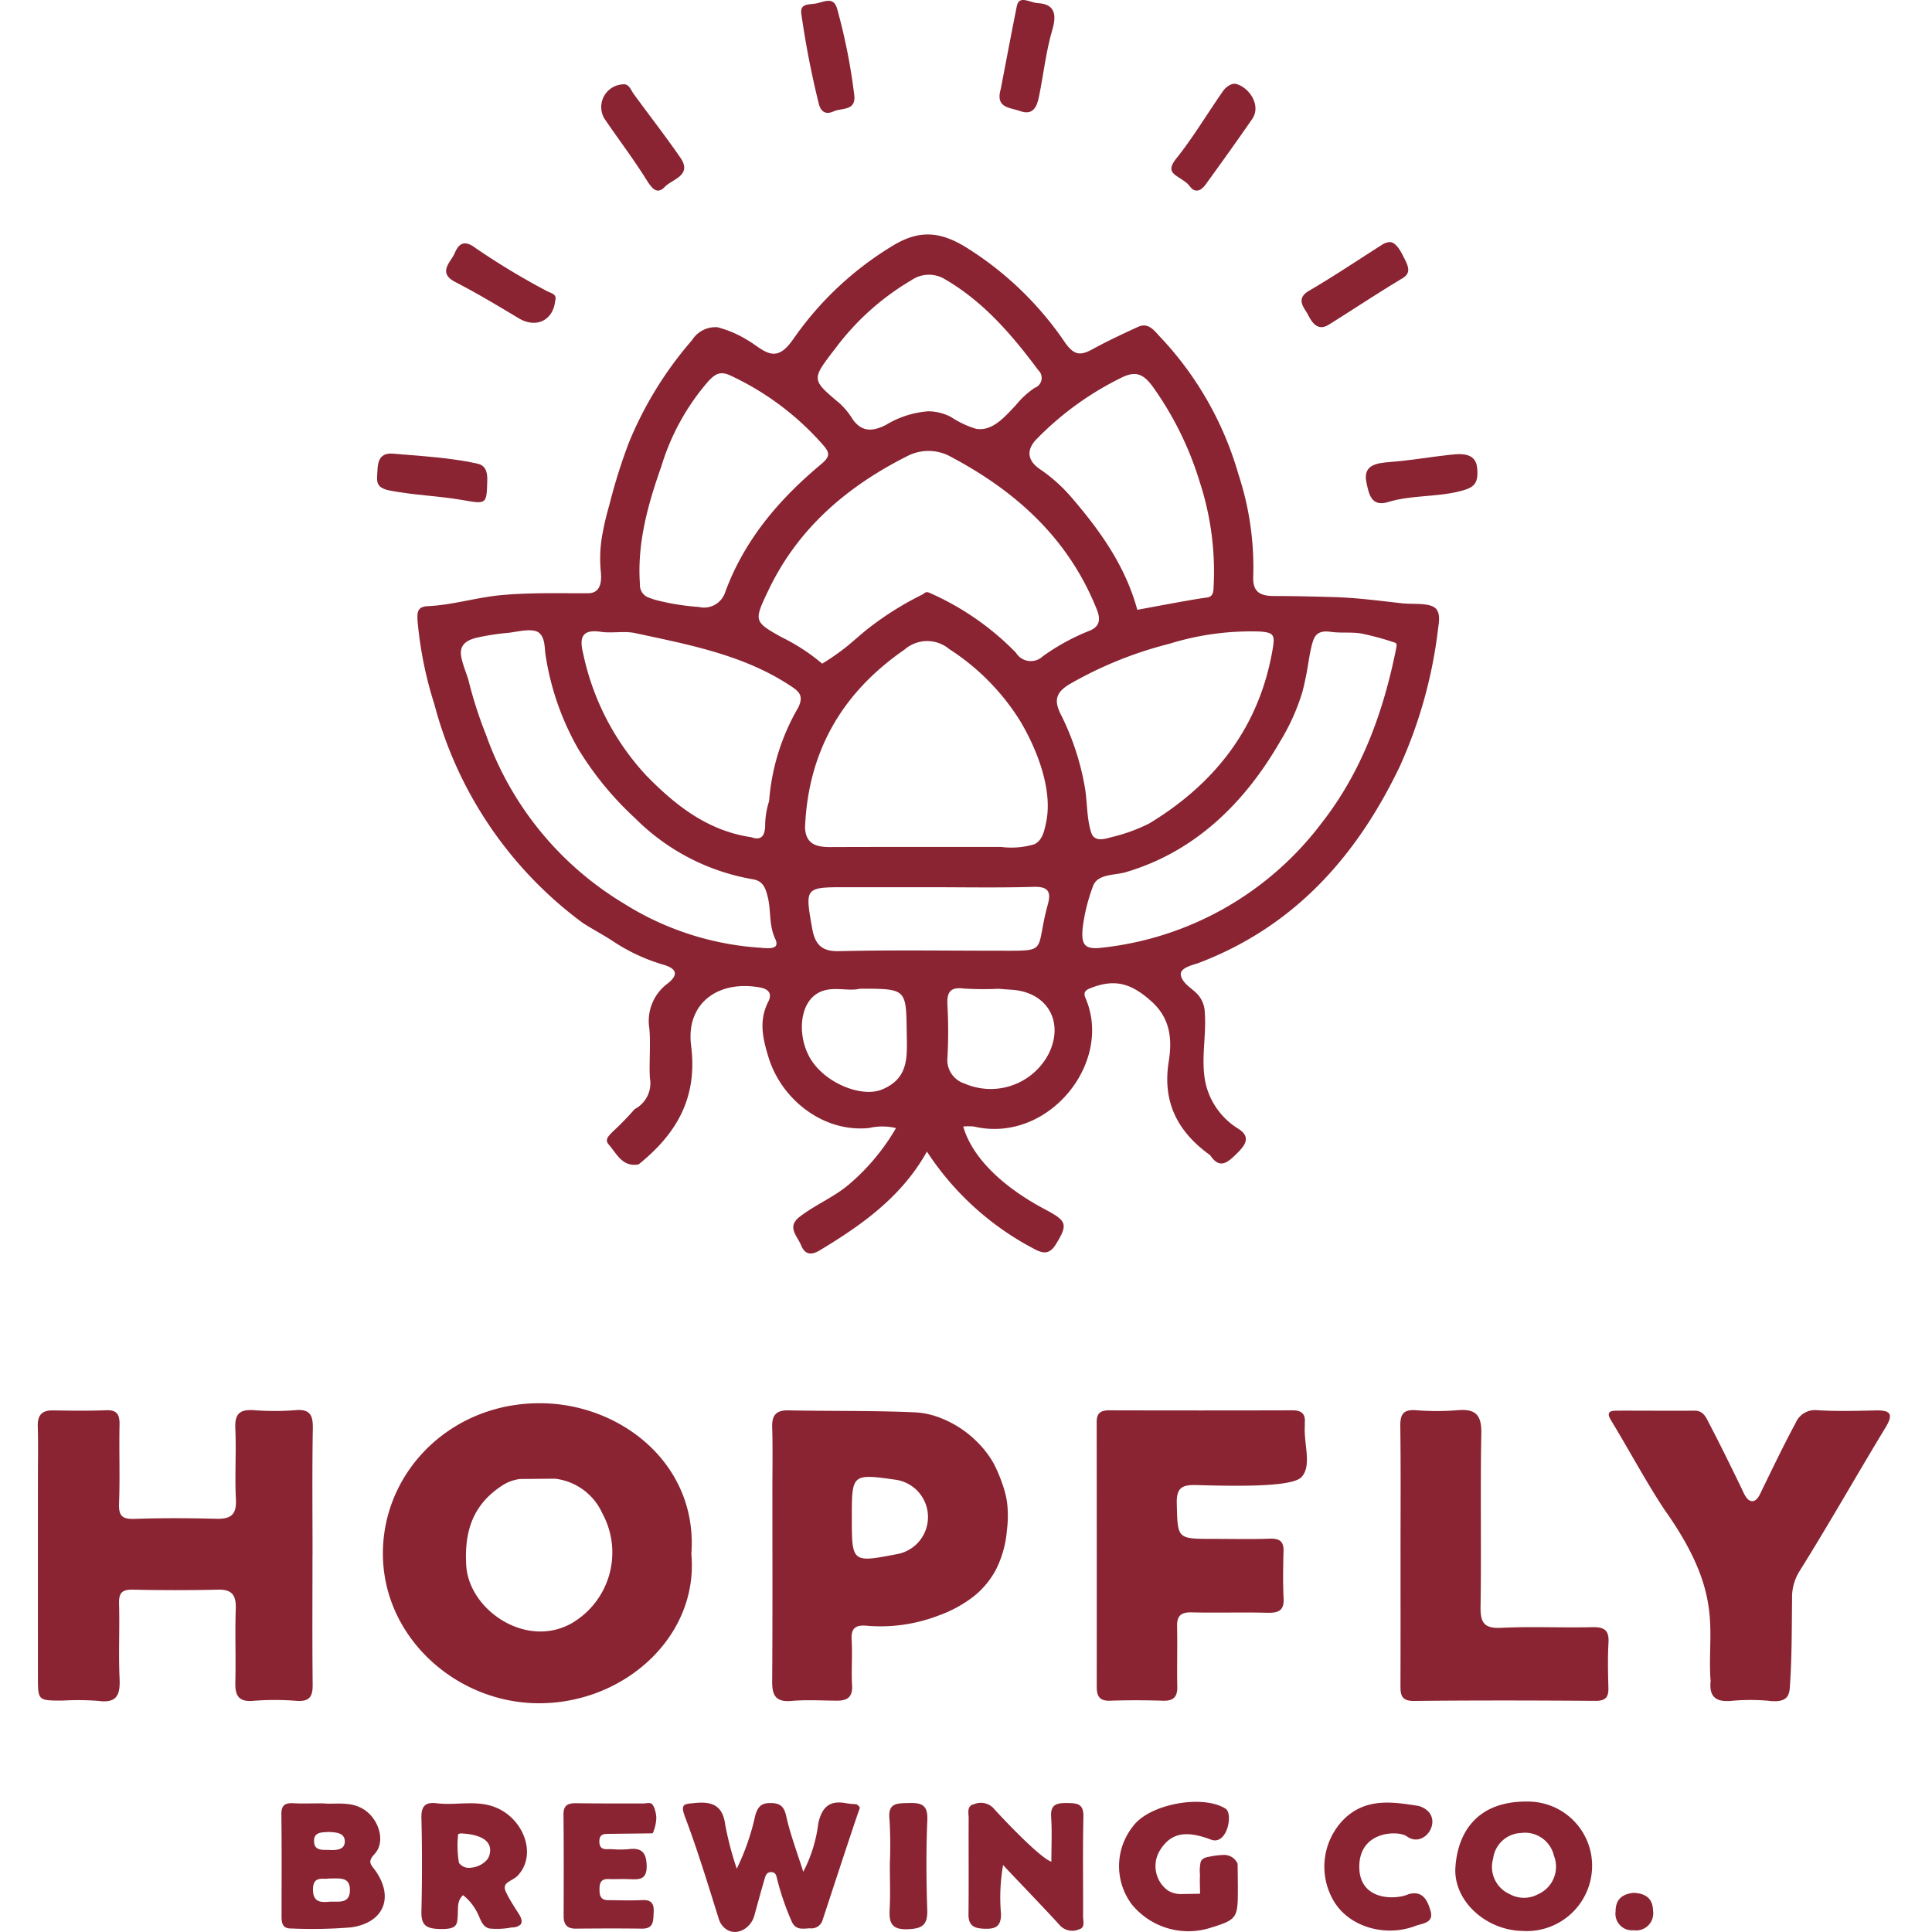 <?xml version="1.0" encoding="UTF-8"?> <svg xmlns="http://www.w3.org/2000/svg" xmlns:xlink="http://www.w3.org/1999/xlink" width="205" height="205" viewBox="0 0 205 205"><defs><clipPath id="clip-path"><rect id="Rectangle_2327" data-name="Rectangle 2327" width="205" height="205" transform="translate(171 1319)" fill="none" stroke="#63aae0" stroke-width="2"></rect></clipPath><clipPath id="clip-path-2"><rect id="Rectangle_179" data-name="Rectangle 179" width="196.535" height="205" fill="#8a2432"></rect></clipPath></defs><g id="Hopfly_Brewing" data-name="Hopfly Brewing" transform="translate(-171 -1319)" clip-path="url(#clip-path)"><g id="Group_611" data-name="Group 611" transform="translate(-0.118 116.271)"><g id="Group_191" data-name="Group 191" transform="translate(175.118 1202.728)"><g id="Group_190" data-name="Group 190" clip-path="url(#clip-path-2)"><path id="Path_231" data-name="Path 231" d="M29.157,295.183c0,4.595-.03,9.19.019,13.784.013,1.261-.341,1.814-1.705,1.712a28.96,28.96,0,0,0-4.6,0c-1.586.136-1.932-.586-1.9-1.973.066-2.6-.044-5.2.044-7.789.049-1.423-.367-2.072-1.892-2.036-3,.073-6.011.067-9.015,0-1.134-.025-1.506.323-1.474,1.463.073,2.662-.065,5.331.055,7.989.077,1.724-.292,2.62-2.265,2.351a28.528,28.528,0,0,0-3.8-.032c-2.594,0-2.6,0-2.6-2.522q-.006-10.488,0-20.976c0-1.864.041-3.73-.016-5.593-.036-1.185.423-1.72,1.627-1.7,1.869.031,3.742.059,5.608-.017,1.186-.048,1.462.461,1.44,1.538-.056,2.8.056,5.6-.052,8.389-.052,1.359.417,1.645,1.689,1.6,2.868-.1,5.743-.083,8.613-.01,1.505.038,2.183-.382,2.1-2.036-.132-2.524.048-5.062-.065-7.588-.069-1.534.505-2,1.964-1.9a28.15,28.15,0,0,0,4.4,0c1.58-.139,1.886.537,1.861,1.96-.08,4.46-.03,8.923-.03,13.384" transform="translate(0 -130.206)" fill="#8a2432"></path><path id="Path_232" data-name="Path 232" d="M220.713,287.813c-1.5-.04-2.1.288-2.06,1.948.1,3.759.006,3.761,3.81,3.761,2,0,4.006.049,6.007-.019,1.094-.037,1.575.258,1.507,1.442-.043,1.662-.065,3.27.005,4.789.105,1.411-.529,1.662-1.754,1.63-2.668-.068-5.34.022-8.008-.042-1.129-.027-1.559.367-1.534,1.486.047,2.129-.023,4.26.021,6.388.023,1.116-.42,1.54-1.539,1.5-1.867-.059-3.739-.066-5.606,0-1.093.039-1.4-.487-1.4-1.434q.007-14.076-.006-28.152c0-.986.476-1.23,1.361-1.228q9.712.026,19.423,0c.937,0,1.37.36,1.3,1.3-.01.132.008.267,0,.4-.1,1.478.46,3.281.1,4.558a1.973,1.973,0,0,1-.466.84c-1.072,1.12-7.647.926-11.152.833" transform="translate(-97.789 -130.236)" fill="#8a2432"></path><path id="Path_233" data-name="Path 233" d="M328.8,310.679a21.593,21.593,0,0,0-4,0c-1.638.148-2.392-.412-2.213-2.1-.421-5.377,1.549-9.1-4.893-18.178-2.026-3.071-3.756-6.336-5.671-9.482-.559-.919-.067-1.029.634-1.031,2.739-.011,5.478.024,8.218,0,.958-.009,1.233.737,1.548,1.339,1.181,2.256,2.3,4.546,3.412,6.837.285.588.576,1.4,1.148,1.425s.862-.789,1.143-1.363c1.133-2.318,2.249-4.647,3.473-6.918a2.237,2.237,0,0,1,2.276-1.372c2.062.139,4.141.071,6.211.028,1.525-.032,1.967.32,1.062,1.809-3.074,5.063-5.986,10.226-9.129,15.246a5.247,5.247,0,0,0-.79,2.934c-.037,3.17-.013,6.34-.245,9.51-.1,1.065-.62,1.476-2.178,1.325" transform="translate(-145.077 -130.205)" fill="#8a2432"></path><path id="Path_234" data-name="Path 234" d="M270.433,295.149c0-4.53.037-9.06-.024-13.589-.017-1.256.286-1.828,1.66-1.725a27.349,27.349,0,0,0,4.405,0c1.887-.164,2.569.464,2.531,2.442-.118,6.126.012,12.257-.081,18.384-.026,1.7.356,2.357,2.2,2.265,3.2-.159,6.412.007,9.617-.07,1.258-.031,1.839.275,1.759,1.636-.093,1.593-.052,3.2-.011,4.8.026,1-.3,1.391-1.381,1.383-6.413-.045-12.826-.061-19.239.009-1.432.016-1.447-.727-1.443-1.741.017-4.6.007-9.193.007-13.789" transform="translate(-125.826 -130.2)" fill="#8a2432"></path><path id="Path_235" data-name="Path 235" d="M146.809,358.324c-.164.45-.319.9-.471,1.353-1.173,3.487-2.314,6.993-3.464,10.482a1.235,1.235,0,0,1-1.347.9c-.7.027-1.47.235-1.909-.663a28.024,28.024,0,0,1-1.545-4.443c-.107-.364-.1-.839-.652-.856-.535-.011-.626.449-.733.807-.374,1.273-.716,2.551-1.069,3.823-.439,1.583-2.436,2.479-3.523.868a2.606,2.606,0,0,1-.292-.69c-1.122-3.575-2.21-7.168-3.537-10.674-.54-1.433-.021-1.358,1.027-1.465,1.834-.187,2.994.235,3.246,2.337a34.989,34.989,0,0,0,1.219,4.63,24.669,24.669,0,0,0,1.957-5.625c.267-.914.61-1.342,1.6-1.342,1.048,0,1.465.348,1.7,1.422.422,1.9,1.123,3.737,1.8,5.876a14.985,14.985,0,0,0,1.593-5.128c.38-1.732,1.192-2.492,2.967-2.149a7.978,7.978,0,0,0,1.042.1c.115.007.441.3.39.436" transform="translate(-59.584 -166.45)" fill="#8a2432"></path><path id="Path_236" data-name="Path 236" d="M289.12,357.52c-5.571-.112-7.544,3.374-7.785,6.972-.235,3.566,3.246,6.684,7.09,6.753a6.935,6.935,0,0,0,7.411-6.651,6.808,6.808,0,0,0-6.716-7.074m.952,9.849a3.126,3.126,0,0,1-2.984-.032,3.161,3.161,0,0,1-1.748-3.775,3.1,3.1,0,0,1,2.925-2.706,3.157,3.157,0,0,1,3.524,2.411,3.192,3.192,0,0,1-1.716,4.1" transform="translate(-130.905 -166.359)" fill="#8a2432"></path><path id="Path_237" data-name="Path 237" d="M58.214,364.84c-.364-.481-.727-.8.011-1.583,1.208-1.278.519-3.572-.941-4.63-1.508-1.085-3.2-.615-4.55-.77-1.2,0-2.133.043-3.064-.011-.9-.053-1.331.187-1.315,1.192.048,3.593.021,7.181.021,10.774,0,.711.064,1.342,1.032,1.326a49.746,49.746,0,0,0,6.384-.123c3.55-.524,4.555-3.331,2.422-6.176m-4.93-3.946c.845.032,1.759.069,1.8.952.043.936-.861.995-1.609.962-.7-.037-1.615.144-1.652-.9s.861-.952,1.465-1.011m.166,7.405c-.861.064-1.716.1-1.743-1.235-.037-1.593,1.1-1.1,1.716-1.235,1.1.011,2.2-.2,2.2,1.2.011,1.577-1.273,1.2-2.176,1.267" transform="translate(-22.5 -166.509)" fill="#8a2432"></path><path id="Path_238" data-name="Path 238" d="M188.377,364.4a19.943,19.943,0,0,0-.22,5.181c.009,1.246-.493,1.61-1.671,1.577-1.1-.029-1.791-.244-1.777-1.537.035-3.395,0-6.79.017-10.186,0-.553-.235-1.333.585-1.5a1.856,1.856,0,0,1,2.01.388c1.265,1.416,5.048,5.361,6.18,5.716,0-1.63.08-3.188-.024-4.734-.091-1.355.59-1.5,1.689-1.489,1.047.015,1.769.044,1.736,1.446-.084,3.526-.018,7.056-.036,10.585,0,.49.25,1.2-.435,1.373a1.791,1.791,0,0,1-2.006-.4c-1.214-1.366-5.2-5.5-6.047-6.425" transform="translate(-85.943 -166.5)" fill="#8a2432"></path><path id="Path_239" data-name="Path 239" d="M86.281,365.6c2.075-2.069.914-5.63-1.711-7.063-2.208-1.208-4.539-.422-6.8-.7-1.192-.144-1.652.283-1.625,1.54q.12,4.981,0,9.966c-.032,1.412.492,1.781,1.85,1.834,1.914.069,1.93-.456,1.994-1.246.075-1.021-.1-1.711.572-2.342a5.377,5.377,0,0,1,1.506,1.847c.354.653.5,1.53,1.327,1.694a8.2,8.2,0,0,0,2.369-.122,1.314,1.314,0,0,0,.888-.289c.232-.266.1-.644-.041-.921-.048-.14-1.049-1.564-1.5-2.556s.453-1.044,1.173-1.646m-3.14-1.807a2.535,2.535,0,0,1-1.727.882,1.308,1.308,0,0,1-1.288-.513,11.074,11.074,0,0,1-.086-3.032c.019-.033.181-.063.215-.079a.193.193,0,0,1,.092-.011c1.276.056,3.494.421,3.027,2.251a1.48,1.48,0,0,1-.234.5" transform="translate(-35.43 -166.496)" fill="#8a2432"></path><path id="Path_240" data-name="Path 240" d="M227.2,366.943c.005,3-.112,3.155-3.058,4.047a7.74,7.74,0,0,1-8.2-2.54,6.768,6.768,0,0,1,.144-8.288c1.706-2.342,7.379-3.406,9.817-1.855.823.519.166,3.935-1.561,3.278-2.8-1.069-4.293-.6-5.363,1.069a3.192,3.192,0,0,0,.847,4.361,2.743,2.743,0,0,0,1.567.344c.171,0,1.8-.031,1.8-.032-.005-.663-.043-1.326-.011-1.984a4.589,4.589,0,0,1,.078-1.4c.148-.393.574-.491.945-.549a8.559,8.559,0,0,1,1.561-.185,1.55,1.55,0,0,1,1.41.941c.011.93.027,1.861.027,2.791" transform="translate(-99.856 -166.388)" fill="#8a2432"></path><path id="Path_241" data-name="Path 241" d="M230.68,375.812l-.005.005v-.005Z" transform="translate(-107.337 -174.872)" fill="#8a2432"></path><path id="Path_242" data-name="Path 242" d="M113.916,369.377c-.059.882.059,1.781-1.273,1.759-2.331-.032-4.668-.021-7,0-.957.005-1.289-.476-1.283-1.358.011-3.588.021-7.175-.016-10.763-.005-1.016.508-1.2,1.374-1.187q2.031.025,4.061.025,1.016,0,2.031,0l1.037,0c.259,0,.633-.125.861.039a1.369,1.369,0,0,1,.342.662,2.828,2.828,0,0,1,.143.9,4.577,4.577,0,0,1-.331,1.456.174.174,0,0,1-.058.095.167.167,0,0,1-.093.019c-1.445.021-2.891.033-4.336.054-.6.005-1.251-.091-1.224.85.027.962.738.749,1.294.775a10.609,10.609,0,0,0,1.8,0c1.326-.16,1.877.273,1.925,1.716.048,1.583-.829,1.508-1.882,1.465-.733-.032-1.465.016-2.2-.011s-.914.406-.92,1.005c-.011.626.043,1.235.9,1.235,1.2.005,2.406.053,3.6-.005.968-.048,1.3.337,1.246,1.273" transform="translate(-48.554 -166.491)" fill="#8a2432"></path><path id="Path_243" data-name="Path 243" d="M266.585,369.119c.438,1.406-.77,1.39-1.583,1.695-3.213,1.224-7,.091-8.619-2.572a7.146,7.146,0,0,1,1.283-8.988c2.326-2.042,5.042-1.583,7.689-1.171,2.978.93.759,4.694-1.262,3.224-.865-.629-5.044-.644-5.044,3.231,0,3.7,4,3.5,5.237,2.9,1.46-.385,1.962.593,2.3,1.684" transform="translate(-118.818 -166.457)" fill="#8a2432"></path><path id="Path_244" data-name="Path 244" d="M169.054,364.3a45.76,45.76,0,0,0-.035-4.77c-.183-1.741.767-1.692,2.014-1.726,1.358-.037,2.067.159,2,1.8-.133,3.177-.114,6.366-.007,9.546.053,1.6-.541,1.989-2.071,2.046-1.735.065-1.994-.7-1.918-2.119.084-1.587.019-3.182.019-4.773" transform="translate(-78.637 -166.489)" fill="#8a2432"></path><path id="Path_245" data-name="Path 245" d="M315.048,375.634c1.256.058,2.031.577,2.06,1.9a1.81,1.81,0,0,1-2.064,2.068,1.753,1.753,0,0,1-1.908-2c-.005-1.314.747-1.846,1.912-1.971" transform="translate(-145.708 -174.789)" fill="#8a2432"></path><path id="Path_246" data-name="Path 246" d="M230.68,375.812l-.005.005v-.005Z" transform="translate(-107.337 -174.872)" fill="#8a2432"></path><path id="Path_247" data-name="Path 247" d="M230.68,375.812l-.005.005v-.005Z" transform="translate(-107.337 -174.872)" fill="#8a2432"></path><path id="Path_248" data-name="Path 248" d="M170.677,289.6a10.547,10.547,0,0,0-.548-2.063,14.793,14.793,0,0,0-.9-2.077,10.227,10.227,0,0,0-1.56-2.065,11.27,11.27,0,0,0-4.482-2.865,8.442,8.442,0,0,0-2.28-.436c-4.465-.2-8.945-.118-13.421-.209-1.315-.027-1.764.519-1.727,1.791.07,2.192.021,4.4.021,6.593,0,6.8.027,13.592-.021,20.382-.011,1.508.4,2.208,2.053,2.064,1.588-.139,3.2-.037,4.807-.027,1.1.005,1.69-.369,1.62-1.615-.1-1.593.053-3.2-.048-4.8-.086-1.278.412-1.647,1.609-1.535a17.13,17.13,0,0,0,7.619-1.085,13.424,13.424,0,0,0,3.7-2.013,9.026,9.026,0,0,0,2.426-2.941,11.306,11.306,0,0,0,1.117-4.055,12.254,12.254,0,0,0,.031-2.9l-.022-.148m-11.6,5.529c-4.86.941-4.86.941-4.86-3.9,0-4.561.011-4.636,4.582-3.989a4,4,0,0,1,.278,7.892" transform="translate(-67.825 -130.233)" fill="#8a2432"></path><path id="Path_249" data-name="Path 249" d="M101.233,294.465c.706-9.346-7.181-15.72-15.522-15.982-9.753-.31-17.2,7.1-17.206,15.917-.011,8.849,7.683,15.789,16.335,15.907,9.218.128,17.2-7.074,16.393-15.843m-12.56,7.277c-4.882,2.9-11.052-1.31-11.325-6.063-.214-3.668.722-6.518,3.946-8.555a4.53,4.53,0,0,1,1.754-.61l3.716-.032a6.293,6.293,0,0,1,5.015,3.657,8.685,8.685,0,0,1-3.106,11.6" transform="translate(-31.877 -129.579)" fill="#8a2432"></path><path id="Path_250" data-name="Path 250" d="M253.7,56.808c2.622-1.637,5.2-3.354,7.846-4.942.991-.59.523-1.4.111-2.221-.277-.554-.9-1.84-1.717-1.569a1.833,1.833,0,0,0-.425.148c-2.634,1.668-5.224,3.421-7.92,4.991-1.471.861-.461,1.84-.129,2.473.357.677.96,1.914,2.234,1.12" transform="translate(-116.711 -22.353)" fill="#8a2432"></path><path id="Path_251" data-name="Path 251" d="M226.674,27.209c.283.252.449.677.88.738.621.092,1.034-.6,1.347-1.034q2.363-3.25,4.652-6.548c.954-1.378-.209-3.249-1.618-3.7a.879.879,0,0,0-.5-.012,2.013,2.013,0,0,0-1.034.831c-1.643,2.35-3.114,4.837-4.9,7.07-1.292,1.613.1,1.717,1.175,2.658" transform="translate(-104.687 -7.733)" fill="#8a2432"></path><path id="Path_252" data-name="Path 252" d="M82.026,52.4c2.3,1.182,4.516,2.517,6.732,3.846,1.821,1.089,3.649.258,3.864-1.852.24-.751-.486-.806-.886-1.04a77.14,77.14,0,0,1-7.569-4.566c-1.5-1.151-1.957,0-2.258.659-.394.855-1.778,1.975.117,2.954" transform="translate(-37.715 -22.473)" fill="#8a2432"></path><path id="Path_253" data-name="Path 253" d="M116.617,26.878c.56.9,1.114,1.6,1.938.733.788-.831,2.954-1.206,1.643-3.108-1.575-2.277-3.28-4.468-4.911-6.7-.351-.48-.535-1.138-1.145-1.07a2.411,2.411,0,0,0-2.018,3.606c1.483,2.191,3.1,4.3,4.492,6.541" transform="translate(-52.011 -7.783)" fill="#8a2432"></path><path id="Path_254" data-name="Path 254" d="M180.061,85.7c-2.461-.271-4.923-.609-7.409-.683-2.129-.061-4.265-.117-6.4-.117-1.556,0-2.289-.48-2.215-2.092a31.472,31.472,0,0,0-1.569-10.818,35.43,35.43,0,0,0-8.27-14.541c-.622-.634-1.231-1.637-2.4-1.1-1.631.75-3.255,1.507-4.824,2.368-1.274.7-1.957.652-2.917-.726a35.059,35.059,0,0,0-10.51-10.1c-2.732-1.68-4.954-1.858-7.729-.178a34.588,34.588,0,0,0-10.35,9.593c-.584.819-1.348,2.013-2.5,1.871-.874-.1-1.8-.991-2.566-1.409a11.647,11.647,0,0,0-3.206-1.385,2.934,2.934,0,0,0-2.689,1.342c-.086.1-.166.2-.252.3a39.235,39.235,0,0,0-6.461,10.585,59.151,59.151,0,0,0-2.055,6.534c-.277.979-.535,1.975-.72,2.991a14.154,14.154,0,0,0-.222,4.043c.123,1.1.068,2.425-1.354,2.431-3.077.012-6.147-.087-9.212.2-2.6.24-5.175,1.052-7.779,1.169-1.163.05-1.126.733-1.089,1.539a40.861,40.861,0,0,0,1.785,8.868,42.17,42.17,0,0,0,15.741,23.2c1.039.671,2.141,1.243,3.175,1.92a19.6,19.6,0,0,0,5.3,2.492c1.311.364,1.908.973.468,2.074a4.935,4.935,0,0,0-1.871,4.713c.154,1.736-.037,3.5.056,5.243a3.1,3.1,0,0,1-1.613,3.317,31.225,31.225,0,0,1-2.363,2.425c-.419.437-.837.824-.4,1.323.861.973,1.44,2.437,3.181,2.117,4.018-3.243,6.277-7.046,5.569-12.6-.573-4.474,2.831-6.954,7.242-6.185,1.157.2,1.317.794.942,1.532-1.015,2.006-.591,3.858.025,5.877,1.354,4.455,5.791,8.024,10.689,7.513a6.253,6.253,0,0,1,2.843.012,22.97,22.97,0,0,1-4.972,5.963c-1.618,1.378-3.594,2.165-5.255,3.452-1.391,1.077-.259,2.006.166,3.04.5,1.219,1.373.886,2.025.485,4.443-2.682,8.639-5.654,11.316-10.448a30.388,30.388,0,0,0,11.434,10.356c1,.542,1.637.474,2.246-.511,1.329-2.16,1.163-2.486-1.188-3.735-4.239-2.246-7.649-5.329-8.639-8.769a5.555,5.555,0,0,1,1.157.006c7.852,1.834,14.793-6.782,11.815-13.637-.228-.529-.08-.8.474-1.028,2.652-1.07,4.393-.535,6.535,1.391,2.043,1.833,2.191,4.1,1.822,6.387-.677,4.259.917,7.366,4.246,9.815a.7.7,0,0,1,.179.148c.984,1.446,1.791.775,2.72-.135.923-.892,1.661-1.791.258-2.7a7.681,7.681,0,0,1-3.434-4.609c-.634-2.53.056-5.181-.142-7.753a2.939,2.939,0,0,0-.972-2.117c-.554-.523-1.4-1.009-1.563-1.809-.166-.818,1.317-1.1,1.877-1.311,10.159-3.858,16.793-11.334,21.353-20.866a49.449,49.449,0,0,0,4.068-14.664c.092-.653.265-1.656-.32-2.142-.677-.566-2.406-.381-3.267-.48M150.21,61.657c1.452-.665,2.258-.265,3.28,1.188a34.779,34.779,0,0,1,4.868,9.95,30.617,30.617,0,0,1,1.458,11.415c-.074.929-.6.818-1.224.923-2.289.369-4.566.812-6.855,1.231-1.292-4.72-3.981-8.425-6.984-11.926a16.986,16.986,0,0,0-3.342-2.991c-1.569-1.064-1.3-2.283-.3-3.26a32.626,32.626,0,0,1,9.095-6.529m-8.516,29.654a1.84,1.84,0,0,1-2.825-.388,29.115,29.115,0,0,0-9.039-6.3c-.591-.29-.579-.03-.966.154a33.085,33.085,0,0,0-5.391,3.348c-.929.7-1.772,1.5-2.677,2.227A26.086,26.086,0,0,1,118.3,92.08a20.616,20.616,0,0,0-4.314-2.812c-2.966-1.655-2.941-1.724-1.385-4.991,3.157-6.616,8.424-11.071,14.861-14.288a4.879,4.879,0,0,1,4.542.166c6.935,3.686,12.461,8.695,15.445,16.2.584,1.459-.1,1.982-.929,2.288a23.126,23.126,0,0,0-4.83,2.665m.363,17.648c-.185.855-.375,1.864-1.237,2.283a8.547,8.547,0,0,1-3.513.289c-6.055,0-12.116-.012-18.178.012-1.5,0-2.566-.345-2.646-2.062.326-8.073,3.907-14.3,10.566-18.9a3.645,3.645,0,0,1,4.732-.049,24.409,24.409,0,0,1,7.544,7.655c1.754,2.947,3.489,7.3,2.732,10.768M119.682,58.648a27.342,27.342,0,0,1,8.1-7.267,3.265,3.265,0,0,1,3.575-.074c4.086,2.381,7.1,5.907,9.877,9.637a1.12,1.12,0,0,1-.388,1.87,9.047,9.047,0,0,0-2.006,1.846c-1.1,1.145-2.449,2.818-4.234,2.493a10.028,10.028,0,0,1-2.622-1.237,5.248,5.248,0,0,0-2.443-.615,10.1,10.1,0,0,0-4.48,1.446c-1.354.689-2.541.8-3.526-.6a8.234,8.234,0,0,0-1.329-1.644c-3.1-2.6-3.058-2.553-.529-5.852M101.209,71.219a24.681,24.681,0,0,1,5.021-9.12c.745-.781,1.262-1.108,2.394-.566a29.746,29.746,0,0,1,9.71,7.274c.769.873.874,1.261-.166,2.123-4.48,3.742-8.19,8.092-10.209,13.7a2.356,2.356,0,0,1-2.745,1.433,25.353,25.353,0,0,1-4.56-.738,8.973,8.973,0,0,1-.868-.3,1.405,1.405,0,0,1-.824-1.373c-.314-4.35.849-8.467,2.246-12.443m10.658,51.019a30.863,30.863,0,0,1-14.614-4.7,34.207,34.207,0,0,1-14.621-17.9,44.539,44.539,0,0,1-1.84-5.7c-.111-.5-.56-1.515-.763-2.444-.3-1.31.43-1.871,1.593-2.154a25.03,25.03,0,0,1,3.372-.523c.788-.074,2.56-.56,3.249-.012s.584,1.662.714,2.431A28.81,28.81,0,0,0,92.4,101.1a34.1,34.1,0,0,0,6.043,7.373,23.175,23.175,0,0,0,12.479,6.48c1.176.178,1.391,1.07,1.6,1.877.369,1.458.1,2.972.8,4.461.548,1.182-.782.979-1.459.948M115.719,96.8a23.18,23.18,0,0,0-3.052,9.87,8.475,8.475,0,0,0-.418,2.6c-.031.916-.289,1.649-1.471,1.224-4.6-.671-8.024-3.348-11.138-6.541a27.212,27.212,0,0,1-6.7-12.941c-.4-1.6-.221-2.627,1.871-2.314,1.2.179,2.492-.117,3.667.142,5.741,1.243,11.562,2.314,16.571,5.668.757.511,1.36.978.671,2.3m8.879,40.472c-2.012.806-5.624-.523-7.329-2.948-1.489-2.117-1.532-5.458.056-6.916,1.526-1.4,3.538-.48,4.953-.843,4.972-.012,4.929-.012,4.991,4.67.03,2.449.3,4.849-2.671,6.037m-4.516-14.695c-1.945.049-2.566-.824-2.855-2.461-.764-4.326-.782-4.326,3.717-4.326h8.511c3.759,0,7.519.074,11.273-.037,1.556-.043,1.883.511,1.514,1.858-1.428,5.231.277,4.917-5.594,4.917-5.52,0-11.045-.086-16.565.049m22.22,10.941a6.935,6.935,0,0,1-8.879,3.113,2.622,2.622,0,0,1-1.834-2.793,49.573,49.573,0,0,0,0-5.495c-.08-1.342.228-1.994,1.729-1.8a33.926,33.926,0,0,0,3.674.025c.154.012.763.061,1.372.1,3.828.228,5.668,3.421,3.938,6.855m1.372-35.949c-.818-1.582-.639-2.462,1-3.4A41.519,41.519,0,0,1,154.3,90.19c.32-.086.646-.172.978-.264a29.146,29.146,0,0,1,9.514-1.255c1.329.111,1.563.314,1.335,1.686-1.372,8.357-6.068,14.4-13.132,18.682a18.336,18.336,0,0,1-4.123,1.477c-.751.228-1.7.43-2.012-.474-.523-1.545-.412-3.465-.733-5.083a27.611,27.611,0,0,0-2.455-7.39m35.537-7.138c-1.347,6.744-3.649,13.113-7.92,18.565a33.722,33.722,0,0,1-23.334,13.224c-1.834.221-2.179-.345-2.018-2.086a19.38,19.38,0,0,1,1.083-4.406c.456-1.366,2.3-1.175,3.477-1.52,7.366-2.166,12.645-7.366,16.4-13.889a22.507,22.507,0,0,0,2.345-5.206c.172-.628.3-1.261.43-1.9.179-.868.283-1.81.486-2.7a7.984,7.984,0,0,1,.24-.892c.3-.892.978-1.046,1.883-.916,1.059.147,2.16,0,3.212.172a29.575,29.575,0,0,1,3.464.935c.3.086.338.184.252.615" transform="translate(-35.059 -21.658)" fill="#8a2432"></path><path id="Path_255" data-name="Path 255" d="M275.386,91.629c-.16-1.871-2.049-1.526-3.4-1.372-.333.037-.665.08-1,.123-1.594.209-3.187.455-4.793.578-1.514.117-2.966.3-2.554,2.209.258,1.224.523,2.585,2.295,2.043,2.443-.744,5.009-.517,7.489-1.114,1.581-.388,2.11-.745,1.963-2.468" transform="translate(-122.643 -41.938)" fill="#8a2432"></path><path id="Path_256" data-name="Path 256" d="M193.046,11.784c1.384.5,1.785-.456,2-1.477.492-2.394.745-4.849,1.434-7.175.474-1.613.24-2.708-1.563-2.8-.8-.043-1.969-.892-2.209.3-.6,2.972-1.157,5.957-1.7,8.775-.628,2.086.978,1.993,2.043,2.375" transform="translate(-88.812 0)" fill="#8a2432"></path><path id="Path_257" data-name="Path 257" d="M154.961,11.89c.837-.382,2.363-.025,2.185-1.68a62.386,62.386,0,0,0-1.8-9.126c-.351-1.329-1.169-.9-2.142-.664-.744.184-1.815-.068-1.686,1.077a94.9,94.9,0,0,0,1.834,9.476c.221,1.022.793,1.286,1.612.917" transform="translate(-70.498 -0.075)" fill="#8a2432"></path><path id="Path_258" data-name="Path 258" d="M79.036,92.744c.018-.763-.184-1.465-1-1.649-.843-.191-1.71-.345-2.591-.462-2.129-.3-4.326-.43-6.381-.609-1.433-.123-1.643.788-1.686,1.871-.037.96-.283,1.729,1.3,2.037,2.566.5,5.157.566,7.711,1.009,2.627.455,2.578.486,2.652-2.2" transform="translate(-31.334 -41.885)" fill="#8a2432"></path></g></g></g></g></svg> 